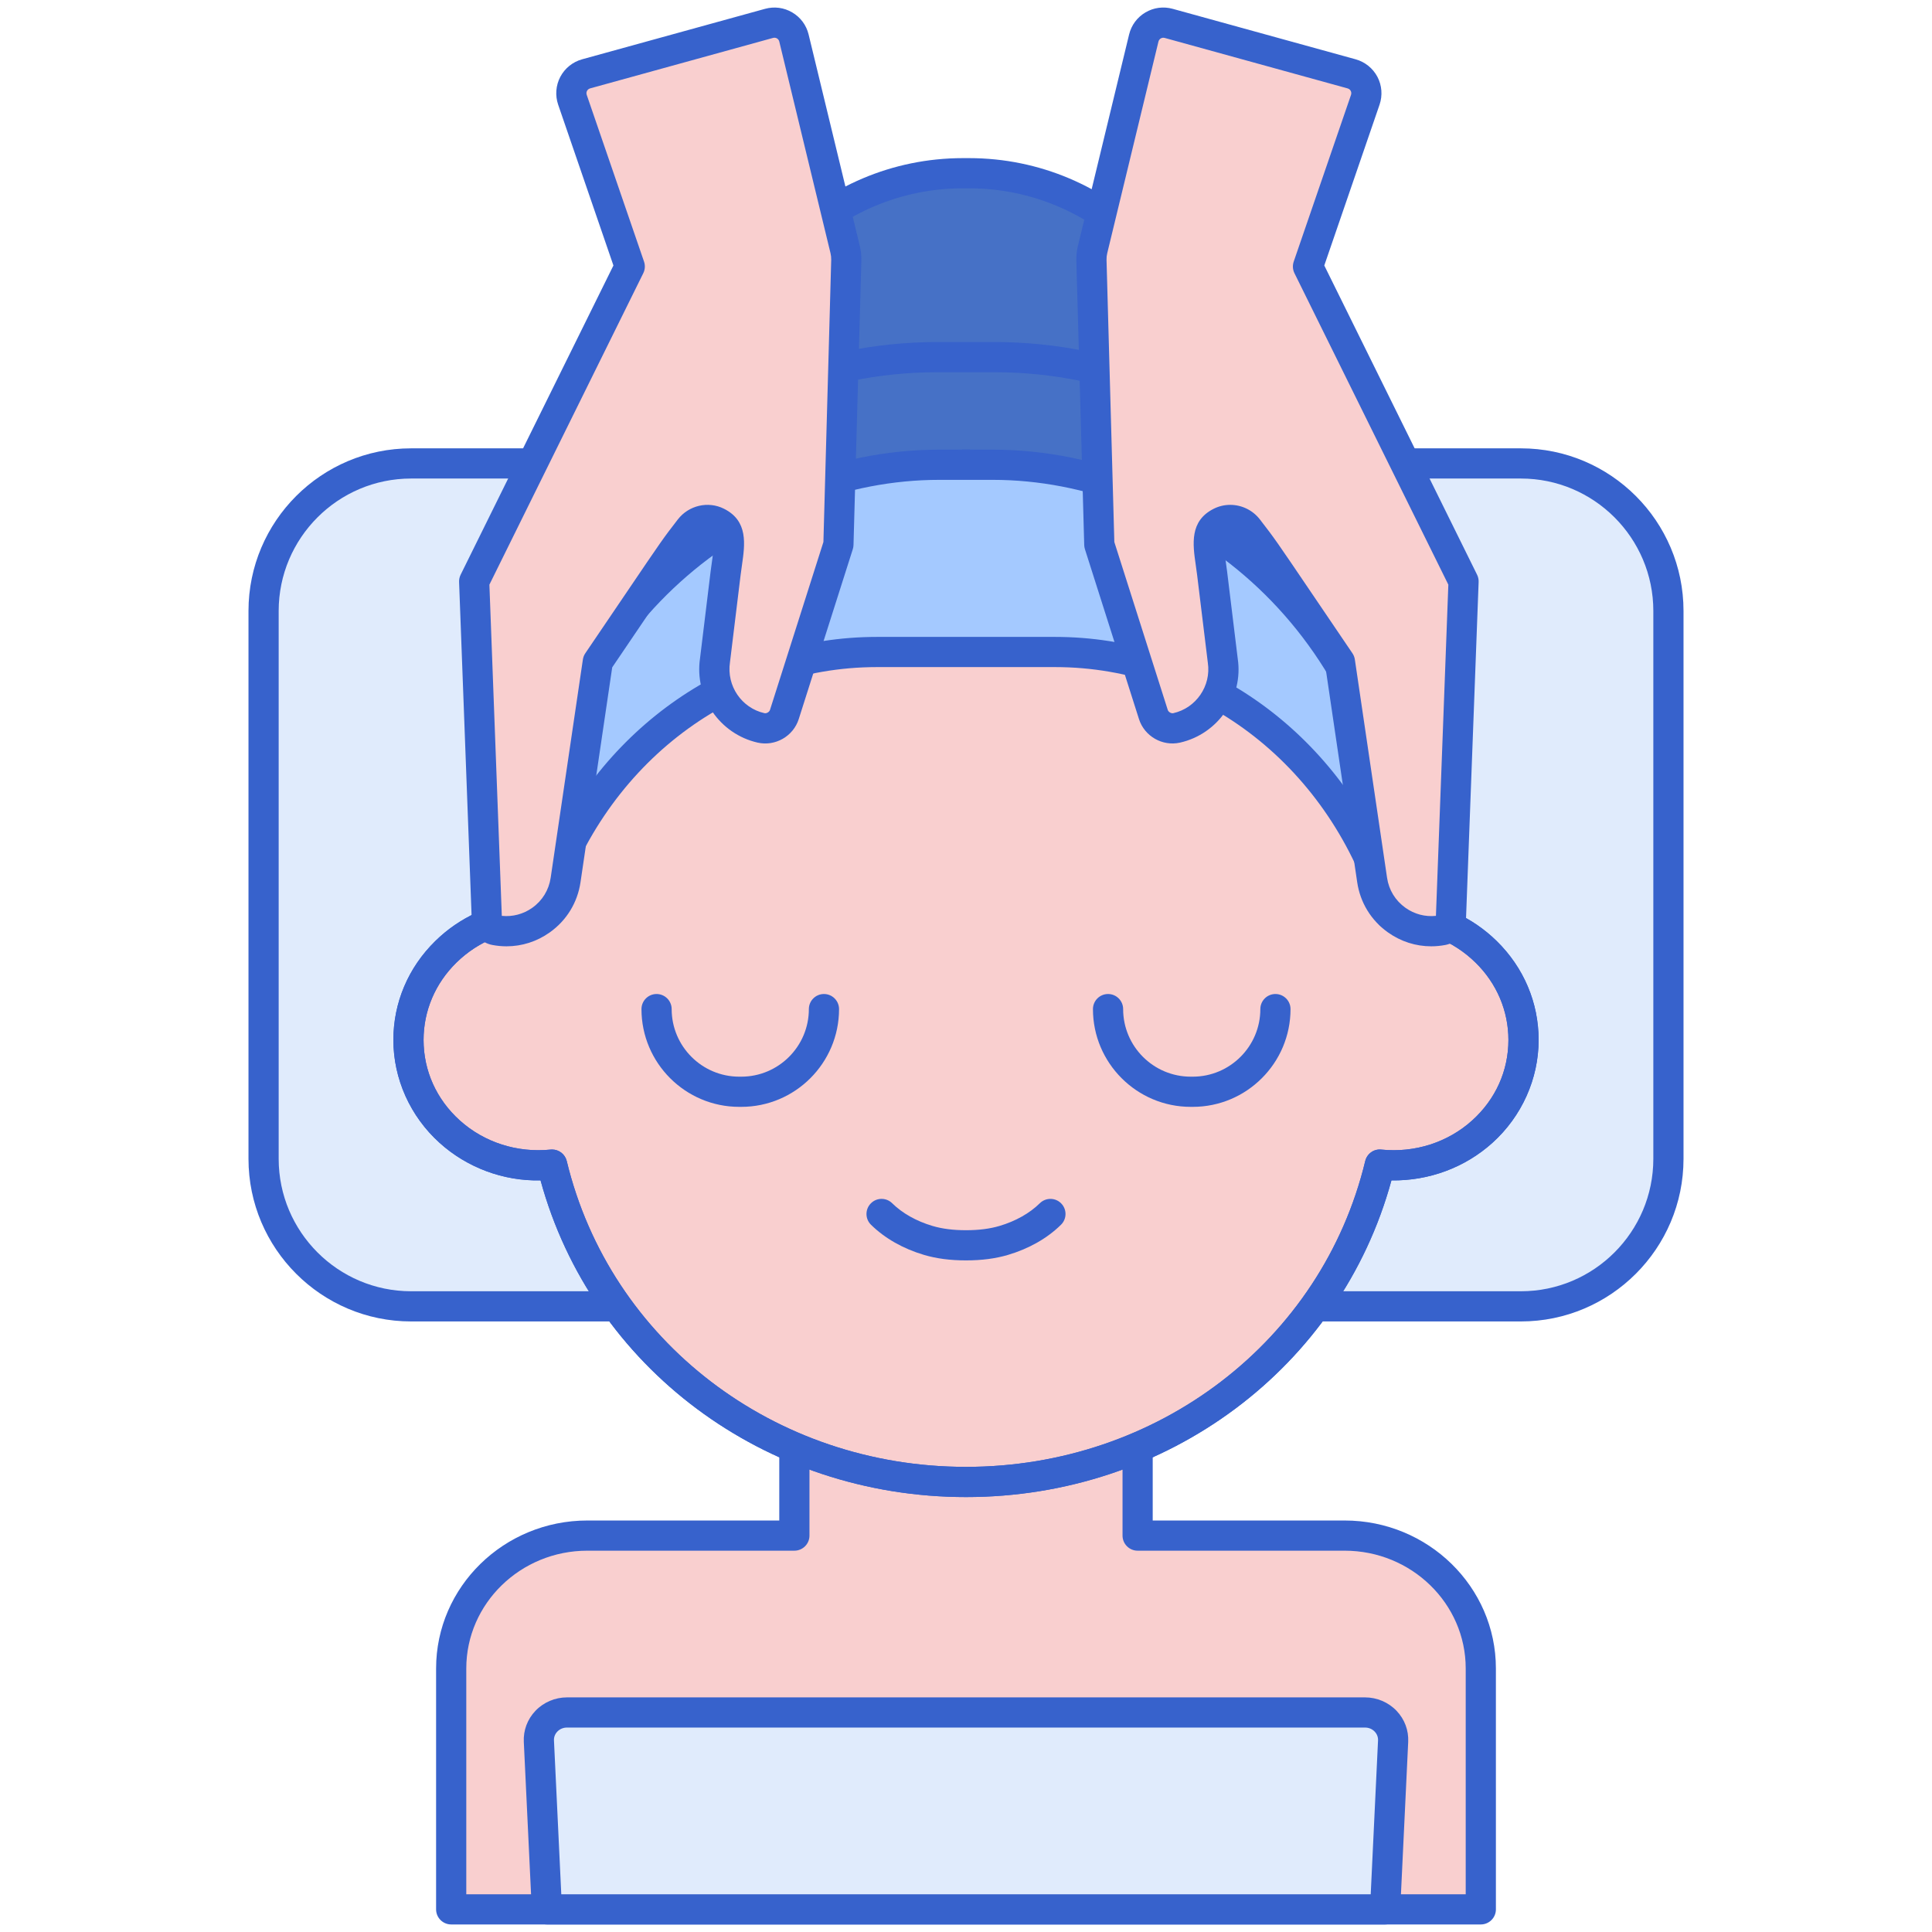 <?xml version="1.0" encoding="utf-8"?>
<!-- Generator: Adobe Illustrator 24.0.0, SVG Export Plug-In . SVG Version: 6.00 Build 0)  -->
<svg version="1.1" id="Layer_1" xmlns="http://www.w3.org/2000/svg" xmlns:xlink="http://www.w3.org/1999/xlink" x="0px" y="0px"
	 viewBox="0 0 256 256" enable-background="new 0 0 256 256" xml:space="preserve">
<g>
	<g>
		<path fill="#E0EBFC" d="M201.529,173.098H54.471c-10.795,0-19.546-8.751-19.546-19.546V80.954
			c0-10.795,8.751-19.546,19.546-19.546h147.058c10.795,0,19.546,8.751,19.546,19.546v72.598
			C221.074,164.347,212.324,173.098,201.529,173.098z"/>
	</g>
	<g>
		<path fill="#3762CC" d="M201.528,175.098H54.472c-11.881,0-21.546-9.665-21.546-21.546V80.954
			c0-11.881,9.665-21.546,21.546-21.546h147.057c11.881,0,21.546,9.665,21.546,21.546v72.598
			C223.074,165.433,213.409,175.098,201.528,175.098z M54.472,63.408c-9.675,0-17.546,7.871-17.546,17.546v72.598
			c0,9.675,7.871,17.546,17.546,17.546h147.057c9.675,0,17.546-7.871,17.546-17.546V80.954c0-9.675-7.871-17.546-17.546-17.546
			H54.472z"/>
	</g>
	<g>
		<path fill="#F9CFCF" d="M178.174,203.474h-27.433v-29.204h-45.482v29.204H77.826c-9.963,0-18.04,7.88-18.04,17.601V253h136.429
			v-31.924C196.214,211.355,188.138,203.474,178.174,203.474z"/>
	</g>
	<g>
		<path fill="#3762CC" d="M196.215,255H59.785c-1.104,0-2-0.896-2-2v-31.924c0-10.809,8.99-19.602,20.041-19.602h25.433v-27.204
			c0-1.104,0.896-2,2-2h45.482c1.104,0,2,0.896,2,2v27.204h25.433c11.051,0,20.041,8.793,20.041,19.602V253
			C198.215,254.104,197.319,255,196.215,255z M61.785,251h132.43v-29.924c0-8.603-7.196-15.602-16.041-15.602h-27.433
			c-1.104,0-2-0.896-2-2v-27.204h-41.482v27.204c0,1.104-0.896,2-2,2H77.826c-8.845,0-16.041,6.999-16.041,15.602V251z"/>
	</g>
	<g>
		<path fill="#E0EBFC" d="M71.405,230.712L72.466,253h111.069l1.06-22.288c0.098-2.07-1.595-3.801-3.719-3.801H75.124
			C73,226.911,71.307,228.642,71.405,230.712z"/>
	</g>
	<g>
		<path fill="#4671C6" d="M160.11,104.683H95.89c-0.258,0-0.466-0.209-0.466-0.466V55.13c0-17.771,14.406-32.178,32.178-32.178
			h0.797c17.771,0,32.178,14.406,32.178,32.178v49.086C160.576,104.474,160.367,104.683,160.11,104.683z"/>
	</g>
	<g>
		<path fill="#3762CC" d="M160.109,106.683H95.891c-1.36,0-2.467-1.106-2.467-2.467V55.13c0-18.846,15.332-34.178,34.178-34.178
			h0.797c18.846,0,34.178,15.332,34.178,34.178v49.086C162.576,105.576,161.47,106.683,160.109,106.683z M97.424,102.683h61.152
			V55.13c0-16.64-13.538-30.178-30.178-30.178h-0.797c-16.64,0-30.178,13.538-30.178,30.178V102.683z"/>
	</g>
	<g>
		<path fill="#4671C6" d="M131.78,182.11h-7.56c-32.323,0-58.525-26.203-58.525-58.525v-17.737
			c0-32.323,26.203-58.525,58.525-58.525h7.56c32.323,0,58.525,26.203,58.525,58.525v17.737
			C190.306,155.907,164.103,182.11,131.78,182.11z"/>
	</g>
	<g>
		<path fill="#3762CC" d="M131.78,184.109h-7.561c-33.374,0-60.525-27.151-60.525-60.525v-17.737
			c0-33.374,27.151-60.525,60.525-60.525h7.561c33.374,0,60.525,27.151,60.525,60.525v17.737
			C192.306,156.958,165.154,184.109,131.78,184.109z M124.22,49.321c-31.168,0-56.525,25.357-56.525,56.525v17.737
			c0,31.168,25.357,56.525,56.525,56.525h7.561c31.168,0,56.525-25.357,56.525-56.525v-17.737c0-31.168-25.357-56.525-56.525-56.525
			H124.22z"/>
	</g>
	<g>
		<path fill="#F9CFCF" d="M184.333,121.198v-5.146c0-30.082-25.221-54.468-56.333-54.468l0,0c-31.112,0-56.333,24.386-56.333,54.468
			v5.146c-9.782-0.194-17.542,7.409-17.542,16.6c0,9.814,8.781,17.576,19.03,16.519C78.968,178.416,101.31,196.37,128,196.37
			c26.692,0,49.032-17.956,54.845-42.052c10.236,1.056,19.03-6.692,19.03-16.519C201.876,128.603,194.109,121.005,184.333,121.198z"
			/>
	</g>
	<g>
		<path fill="#3762CC" d="M128,198.369c-26.667,0-49.605-17.17-56.373-41.96c-4.937,0.104-9.738-1.69-13.38-4.975
			c-3.892-3.512-6.123-8.481-6.123-13.637c0-4.938,1.972-9.591,5.553-13.101c3.243-3.181,7.442-5.072,11.99-5.438v-3.208
			c0-31.137,26.168-56.469,58.333-56.469s58.333,25.332,58.333,56.469v3.208c4.548,0.365,8.746,2.257,11.991,5.438
			c3.58,3.511,5.552,8.163,5.552,13.101c0,5.155-2.231,10.125-6.122,13.635c-3.642,3.286-8.44,5.05-13.381,4.977
			C177.605,181.199,154.668,198.369,128,198.369z M73.156,152.317c0.914,0,1.724,0.625,1.942,1.531
			c5.756,23.857,27.51,40.521,52.901,40.521s47.146-16.663,52.901-40.521c0.235-0.975,1.146-1.637,2.149-1.521
			c4.424,0.45,8.797-0.953,12.023-3.865c3.097-2.793,4.802-6.581,4.802-10.665c0-3.854-1.546-7.492-4.353-10.244
			c-2.95-2.894-6.871-4.469-11.151-4.355c-0.514,0.009-1.057-0.196-1.439-0.572c-0.384-0.376-0.6-0.891-0.6-1.428v-5.146
			c0-28.932-24.374-52.469-54.333-52.469S73.667,87.12,73.667,116.052v5.146c0,0.537-0.216,1.052-0.6,1.428
			s-0.889,0.583-1.439,0.572c-4.275-0.12-8.201,1.463-11.151,4.354c-2.807,2.752-4.353,6.391-4.353,10.245
			c0,4.084,1.706,7.872,4.803,10.666c3.226,2.91,7.599,4.312,12.022,3.864C73.019,152.32,73.088,152.317,73.156,152.317z"/>
	</g>
	<g>
		<path fill="#3762CC" d="M128.001,167.009c-2.094,0-3.919-0.239-5.582-0.733c-2.763-0.82-5.186-2.2-7.008-3.991
			c-0.787-0.773-0.798-2.04-0.023-2.828c0.771-0.789,2.039-0.801,2.828-0.023c1.356,1.333,3.203,2.374,5.341,3.009
			c1.288,0.382,2.742,0.567,4.444,0.567c1.703,0,3.156-0.186,4.443-0.567c2.139-0.635,3.985-1.676,5.341-3.009
			c0.788-0.773,2.054-0.766,2.828,0.023c0.774,0.787,0.765,2.054-0.023,2.828c-1.82,1.791-4.243,3.171-7.007,3.991
			C131.921,166.769,130.095,167.009,128.001,167.009z"/>
	</g>
	<g>
		<path fill="#3762CC" d="M183.534,255H72.466c-1.067,0-1.947-0.839-1.998-1.905l-1.061-22.288
			c-0.073-1.535,0.476-2.997,1.543-4.117c1.078-1.13,2.599-1.778,4.174-1.778h105.752c1.575,0,3.096,0.648,4.174,1.778
			c1.067,1.12,1.616,2.582,1.543,4.117l-1.061,22.288C185.481,254.161,184.602,255,183.534,255z M74.373,251h107.254l0.97-20.383
			c0.021-0.433-0.137-0.847-0.442-1.168c-0.331-0.347-0.785-0.538-1.278-0.538H75.124c-0.493,0-0.947,0.191-1.278,0.538
			c-0.306,0.321-0.463,0.735-0.442,1.168l0,0L74.373,251z"/>
	</g>
	<g>
		<path fill="#3762CC" d="M128,198.369c-26.667,0-49.605-17.17-56.373-41.96c-4.937,0.104-9.738-1.69-13.38-4.975
			c-3.892-3.512-6.123-8.481-6.123-13.637c0-4.938,1.972-9.591,5.553-13.101c3.243-3.181,7.442-5.072,11.99-5.438v-3.208
			c0-31.137,26.168-56.469,58.333-56.469s58.333,25.332,58.333,56.469v3.208c4.548,0.365,8.746,2.257,11.991,5.438
			c3.58,3.511,5.552,8.163,5.552,13.101c0,5.155-2.231,10.125-6.122,13.635c-3.642,3.286-8.44,5.05-13.381,4.977
			C177.605,181.199,154.668,198.369,128,198.369z M73.156,152.317c0.914,0,1.724,0.625,1.942,1.531
			c5.756,23.857,27.51,40.521,52.901,40.521s47.146-16.663,52.901-40.521c0.235-0.975,1.146-1.637,2.149-1.521
			c4.424,0.45,8.797-0.953,12.023-3.865c3.097-2.793,4.802-6.581,4.802-10.665c0-3.854-1.546-7.492-4.353-10.244
			c-2.95-2.894-6.871-4.469-11.151-4.355c-0.514,0.009-1.057-0.196-1.439-0.572c-0.384-0.376-0.6-0.891-0.6-1.428v-5.146
			c0-28.932-24.374-52.469-54.333-52.469S73.667,87.12,73.667,116.052v5.146c0,0.537-0.216,1.052-0.6,1.428
			s-0.889,0.583-1.439,0.572c-4.275-0.12-8.201,1.463-11.151,4.354c-2.807,2.752-4.353,6.391-4.353,10.245
			c0,4.084,1.706,7.872,4.803,10.666c3.226,2.91,7.599,4.312,12.022,3.864C73.019,152.32,73.088,152.317,73.156,152.317z"/>
	</g>
	<g>
		<path fill="#A4C9FF" d="M71.749,121.198c5.934-20.172,23.59-34.805,44.45-34.805h23.602c20.86,0,38.515,14.634,44.45,34.805h2.134
			c0-35.452-26.087-59.616-54.842-59.616h-7.085c-28.764,0-54.842,24.172-54.842,59.616
			C70.355,121.198,70.988,121.198,71.749,121.198z"/>
	</g>
	<g>
		<path fill="#3762CC" d="M186.385,123.198h-2.134c-0.887,0-1.668-0.584-1.919-1.436c-5.872-19.959-22.964-33.369-42.531-33.369
			h-23.602c-19.567,0-36.659,13.41-42.531,33.369c-0.251,0.852-1.032,1.436-1.919,1.436h-2.134c-1.104,0-2-0.896-2-2
			c0-38.568,28.901-61.616,56.843-61.616h7.084c27.941,0,56.843,23.048,56.843,61.616
			C188.385,122.303,187.489,123.198,186.385,123.198z M116.199,84.394h23.602c19.384,0,36.525,11.998,44.295,30.421
			c-2.958-32.21-28.149-51.232-52.554-51.232h-7.084c-24.404,0-49.596,19.022-52.554,51.232
			C79.674,96.392,96.815,84.394,116.199,84.394z"/>
	</g>
	<g>
		<path fill="#3762CC" d="M158.047,146.664h-0.271c-7.143,0-12.954-5.811-12.954-12.953c0-1.104,0.896-2,2-2s2,0.896,2,2
			c0,4.937,4.017,8.953,8.954,8.953h0.271c4.938,0,8.954-4.017,8.954-8.953c0-1.104,0.896-2,2-2s2,0.896,2,2
			C171.001,140.854,165.189,146.664,158.047,146.664z"/>
	</g>
	<g>
		<path fill="#3762CC" d="M98.224,146.664h-0.271c-7.143,0-12.954-5.811-12.954-12.953c0-1.104,0.896-2,2-2s2,0.896,2,2
			c0,4.937,4.017,8.953,8.954,8.953h0.271c4.938,0,8.954-4.017,8.954-8.953c0-1.104,0.896-2,2-2s2,0.896,2,2
			C111.178,140.854,105.366,146.664,98.224,146.664z"/>
	</g>
	<g>
		<g>
			<g>
				<path fill="#F9CFCF" d="M65.605,123.247c4.436,0.842,8.682-2.178,9.341-6.645l4.266-28.918
					c10.344-15.241,9.702-14.418,12.187-17.632c0.855-1.106,2.381-1.477,3.631-0.852c2.275,1.137,1.524,3.43,1.117,6.77
					l-1.409,11.554c-0.616,4.115,2.046,8.009,6.105,8.927c1.295,0.293,2.686-0.506,3.089-1.772l7.164-22.519l1.042-37.666
					c0.013-0.479-0.037-0.958-0.15-1.423l-6.786-28.032c-0.354-1.462-1.848-2.341-3.298-1.941l-24.242,6.69
					c-1.48,0.409-2.31,1.981-1.811,3.433l7.593,22.097c-2.489,5.037-18.115,36.665-20.614,41.722l1.691,45.098
					C64.54,122.651,65.013,123.134,65.605,123.247z"/>
			</g>
			<g>
				<path fill="#3762CC" d="M67.114,125.391c-0.624,0-1.253-0.06-1.882-0.179c-0.001,0-0.002,0-0.002,0
					c-1.515-0.29-2.653-1.551-2.709-2.998l-1.69-45.1c-0.012-0.333,0.059-0.663,0.206-0.961l20.245-40.975L73.959,13.87
					c-0.416-1.212-0.313-2.557,0.285-3.689c0.598-1.135,1.649-1.98,2.885-2.322l24.243-6.689c1.23-0.338,2.509-0.169,3.605,0.476
					c1.098,0.646,1.868,1.684,2.168,2.922l6.786,28.032c0.153,0.633,0.223,1.289,0.205,1.947l-1.042,37.669
					c-0.005,0.187-0.036,0.372-0.093,0.551l-7.164,22.519c-0.724,2.273-3.106,3.639-5.437,3.116
					c-5.053-1.144-8.409-6.052-7.642-11.174l1.401-11.5c0.062-0.506,0.131-0.989,0.197-1.447c0.407-2.833,0.271-3.046-0.223-3.292
					c-0.387-0.192-0.876-0.074-1.155,0.287c-1.904,2.464-1.904,2.464-6.771,9.65c-1.305,1.927-2.956,4.365-5.085,7.502l-4.2,28.467
					c-0.398,2.703-1.845,5.065-4.072,6.65C71.146,124.759,69.158,125.391,67.114,125.391z M66.492,121.357
					c1.431,0.146,2.851-0.227,4.041-1.072c1.331-0.947,2.195-2.359,2.434-3.976l4.267-28.919c0.044-0.298,0.154-0.582,0.323-0.831
					c2.253-3.318,3.984-5.875,5.341-7.878c4.845-7.153,4.937-7.29,6.919-9.854c1.445-1.868,4.018-2.464,6.107-1.418
					c3.231,1.615,2.786,4.709,2.394,7.439c-0.062,0.432-0.128,0.887-0.186,1.362l-1.409,11.554
					c-0.466,3.116,1.541,6.051,4.562,6.733c0.282,0.068,0.654-0.152,0.741-0.426l7.079-22.251l1.034-37.384
					c0.008-0.303-0.024-0.604-0.095-0.896l-6.786-28.033c-0.058-0.238-0.218-0.363-0.309-0.417
					c-0.091-0.052-0.277-0.134-0.513-0.067l-24.242,6.689c-0.241,0.066-0.361,0.236-0.412,0.332c-0.05,0.095-0.121,0.288-0.04,0.523
					l7.594,22.098c0.173,0.505,0.138,1.058-0.099,1.536l-20.39,41.268L66.492,121.357z"/>
			</g>
		</g>
		<g>
			<g>
				<path fill="#F9CFCF" d="M191.153,123.247c-4.436,0.842-8.682-2.178-9.341-6.645l-4.266-28.918
					c-10.344-15.241-9.702-14.418-12.187-17.632c-0.855-1.106-2.381-1.477-3.631-0.852c-2.275,1.137-1.524,3.43-1.117,6.77
					l1.409,11.554c0.616,4.115-2.046,8.009-6.105,8.927c-1.295,0.293-2.686-0.506-3.089-1.772l-7.164-22.519l-1.042-37.666
					c-0.013-0.479,0.037-0.958,0.15-1.423l6.786-28.032c0.354-1.462,1.848-2.341,3.298-1.941l24.242,6.69
					c1.48,0.409,2.31,1.981,1.811,3.433l-7.593,22.097c2.489,5.037,18.115,36.665,20.614,41.722l-1.691,45.098
					C192.218,122.651,191.745,123.134,191.153,123.247z"/>
			</g>
			<g>
				<path fill="#3762CC" d="M189.644,125.391c-2.044,0-4.031-0.632-5.737-1.847c-2.228-1.585-3.674-3.947-4.072-6.65l-4.2-28.467
					c-2.129-3.137-3.78-5.575-5.085-7.502c-4.867-7.187-4.867-7.187-6.771-9.65c-0.279-0.361-0.765-0.479-1.156-0.287
					c-0.492,0.246-0.629,0.459-0.222,3.292c0.066,0.458,0.136,0.941,0.197,1.447l1.409,11.554c0.76,5.069-2.597,9.978-7.649,11.12
					c-2.333,0.524-4.714-0.844-5.437-3.117l-7.164-22.518c-0.057-0.179-0.088-0.364-0.093-0.551l-1.042-37.666
					c-0.018-0.661,0.052-1.317,0.206-1.952l6.784-28.029c0.301-1.239,1.071-2.276,2.169-2.923c1.098-0.646,2.379-0.814,3.605-0.476
					l24.242,6.689c1.236,0.342,2.288,1.188,2.886,2.322c0.598,1.133,0.701,2.478,0.285,3.689l-7.323,21.309l20.245,40.975
					c0.147,0.298,0.218,0.628,0.206,0.961l-1.69,45.099c-0.056,1.448-1.194,2.709-2.709,2.999c0,0-0.001,0-0.002,0
					C190.896,125.331,190.268,125.391,189.644,125.391z M191.152,123.247h0.01H191.152z M163.011,66.896
					c1.494,0,2.964,0.681,3.931,1.931c1.982,2.564,2.074,2.701,6.919,9.854c1.356,2.003,3.088,4.56,5.341,7.878
					c0.169,0.249,0.279,0.533,0.323,0.831l4.267,28.919c0.238,1.616,1.103,3.028,2.434,3.976c1.19,0.847,2.608,1.219,4.041,1.072
					l1.645-43.887l-20.39-41.268c-0.236-0.479-0.271-1.031-0.099-1.536l7.594-22.098c0.081-0.235,0.01-0.429-0.04-0.523
					c-0.051-0.096-0.171-0.266-0.413-0.332l-24.241-6.689c-0.234-0.066-0.423,0.016-0.513,0.067
					c-0.091,0.054-0.251,0.179-0.31,0.418l-6.784,28.03c-0.071,0.293-0.104,0.595-0.096,0.9l1.034,37.381l7.079,22.25
					c0.087,0.274,0.462,0.496,0.741,0.427c3.021-0.683,5.027-3.617,4.569-6.68l-1.417-11.607c-0.058-0.476-0.124-0.931-0.186-1.362
					c-0.393-2.73-0.838-5.824,2.393-7.439C161.526,67.063,162.271,66.896,163.011,66.896z"/>
			</g>
		</g>
	</g>
</g>
</svg>
